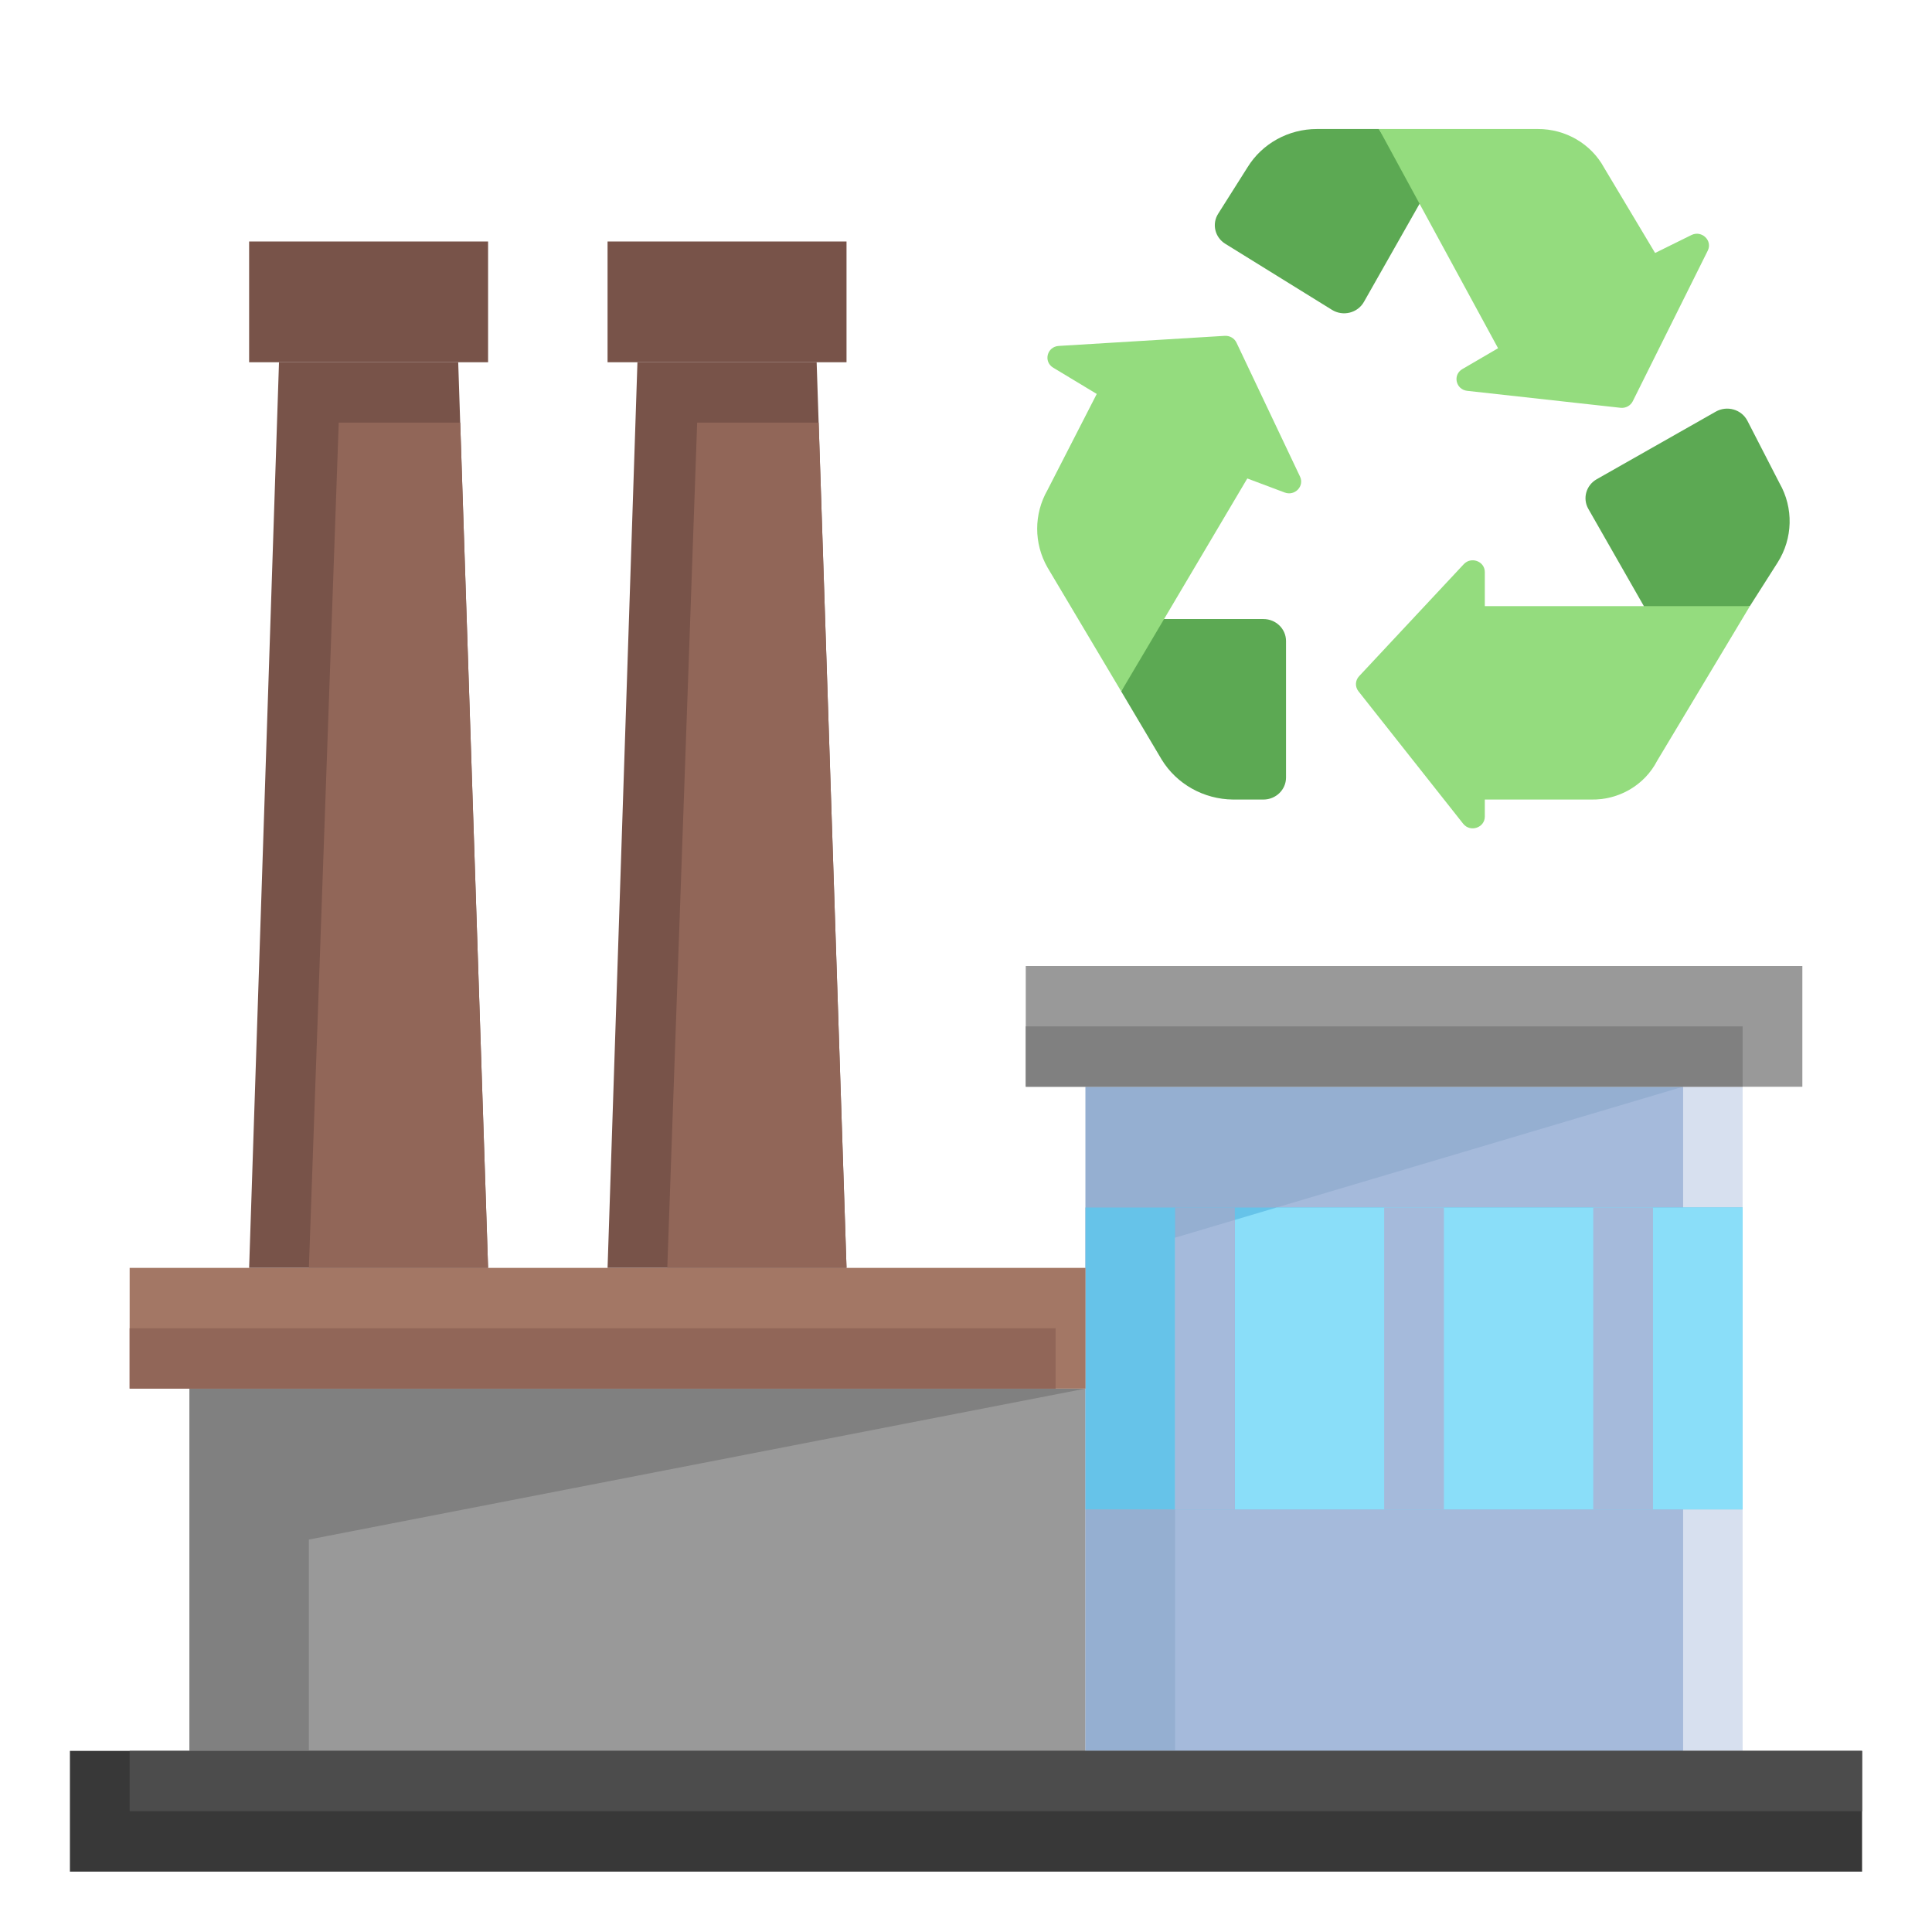 <svg xmlns="http://www.w3.org/2000/svg" width="95" height="95" viewBox="0 0 95 95" fill="none"><path d="M9.312 86.094V68.281H53.375V86.094" fill="#808080"></path><path d="M15.188 86.094H53.375V68.281L15.188 75.703V86.094Z" fill="#999999"></path><path d="M53.375 53.438H85.688V86.094H53.375V53.438Z" fill="#D7E0EF"></path><path d="M53.375 53.438H82.75V86.094H53.375V53.438Z" fill="#95AFD1"></path><path d="M57.781 60.859V86.094H82.75V53.438L57.781 60.859Z" fill="#A5BADB"></path><path d="M53.375 59.375H85.688V74.219H53.375V59.375Z" fill="#66C3E9"></path><path d="M85.688 74.219V59.375H62.775L57.781 60.859V74.219H85.688Z" fill="#8ADEF9"></path><path d="M3.438 86.094H91.562V92.031H3.438V86.094Z" fill="#383838"></path><path d="M6.375 86.094H91.562V89.062H6.375V86.094Z" fill="#4C4C4C"></path><path d="M53.375 62.344H6.375V68.281H53.375" fill="#A37765"></path><path d="M12.25 62.344L13.719 17.812H22.531L24 62.344H12.25Z" fill="#785349"></path><path d="M29.875 62.344L31.344 17.812H40.156L41.625 62.344H29.875Z" fill="#785349"></path><path d="M29.875 11.875H41.625V17.812H29.875V11.875Z" fill="#785349"></path><path d="M12.25 11.875H24V17.812H12.25V11.875Z" fill="#785349"></path><path d="M57.781 59.375H60.719V74.219H57.781V59.375Z" fill="#95AFD1"></path><path d="M78.344 59.375H81.281V74.219H78.344V59.375Z" fill="#A5BADB"></path><path d="M68.062 59.375H71V74.219H68.062V59.375Z" fill="#A5BADB"></path><path d="M50.438 47.5H88.625V53.438H50.438V47.5Z" fill="#999999"></path><path d="M50.438 50.469H85.688V53.438H50.438V50.469Z" fill="#808080"></path><path d="M60.719 59.987L57.781 60.859V74.219H60.719V59.987Z" fill="#A5BADB"></path><path d="M6.375 65.312H51.906V68.281H6.375V65.312Z" fill="#916658"></path><path d="M16.656 20.781L15.188 62.344H24L22.63 20.781H16.656Z" fill="#916658"></path><path d="M34.281 20.781L32.812 62.344H41.625L40.255 20.781H34.281Z" fill="#916658"></path><g clip-path="url(#clip0_4_470)"><path d="M56.719 30.439L55.132 33.997L57.115 37.339C57.851 38.55 59.183 39.3 60.629 39.315H62.124C62.738 39.315 63.236 38.831 63.236 38.234V31.52C63.236 30.923 62.738 30.439 62.124 30.439H56.719Z" fill="#5CA953"></path><path d="M87.499 23.753L85.924 20.691C85.636 20.132 84.924 19.926 84.37 20.24L78.514 23.564C77.991 23.86 77.808 24.509 78.102 25.024L80.832 29.804V30.942L86.045 29.804L87.407 27.664C88.163 26.473 88.199 24.977 87.499 23.753Z" fill="#5CA953"></path><path d="M69.97 9.725L67.805 6.344H64.756C63.359 6.343 62.065 7.056 61.346 8.222L59.9 10.509C59.581 11.012 59.737 11.671 60.25 11.988L65.496 15.236C66.037 15.572 66.756 15.393 67.066 14.846L69.97 9.725Z" fill="#5CA953"></path><path d="M81.384 12.439L78.876 8.246C78.238 7.072 76.983 6.339 75.618 6.344H67.805L73.663 17.123L71.907 18.148C71.42 18.432 71.582 19.155 72.146 19.218L79.684 20.052C79.935 20.08 80.176 19.951 80.286 19.73L83.973 12.326C84.221 11.828 83.676 11.308 83.169 11.558L81.384 12.439Z" fill="#94DC7E"></path><path d="M73.011 29.804V28.13C73.011 27.601 72.343 27.35 71.977 27.741L66.829 33.251C66.635 33.458 66.622 33.77 66.798 33.992L71.946 40.504C72.292 40.942 73.011 40.704 73.011 40.152V39.315H78.225C79.598 39.348 80.867 38.607 81.483 37.413L86.045 29.805H73.011V29.804Z" fill="#94DC7E"></path><path d="M63.925 23.436L60.8 16.848C60.697 16.632 60.468 16.499 60.223 16.514L52.062 17.01C51.484 17.045 51.294 17.781 51.786 18.078L53.929 19.371L51.506 24.098C50.831 25.281 50.831 26.719 51.506 27.902L55.132 33.997L56.489 31.707L61.332 23.527L63.171 24.218C63.669 24.405 64.148 23.908 63.925 23.436Z" fill="#94DC7E"></path></g><defs><clipPath id="clip0_4_470"><rect width="37" height="36" fill="white" transform="translate(51 5.5)"></rect></clipPath></defs></svg>